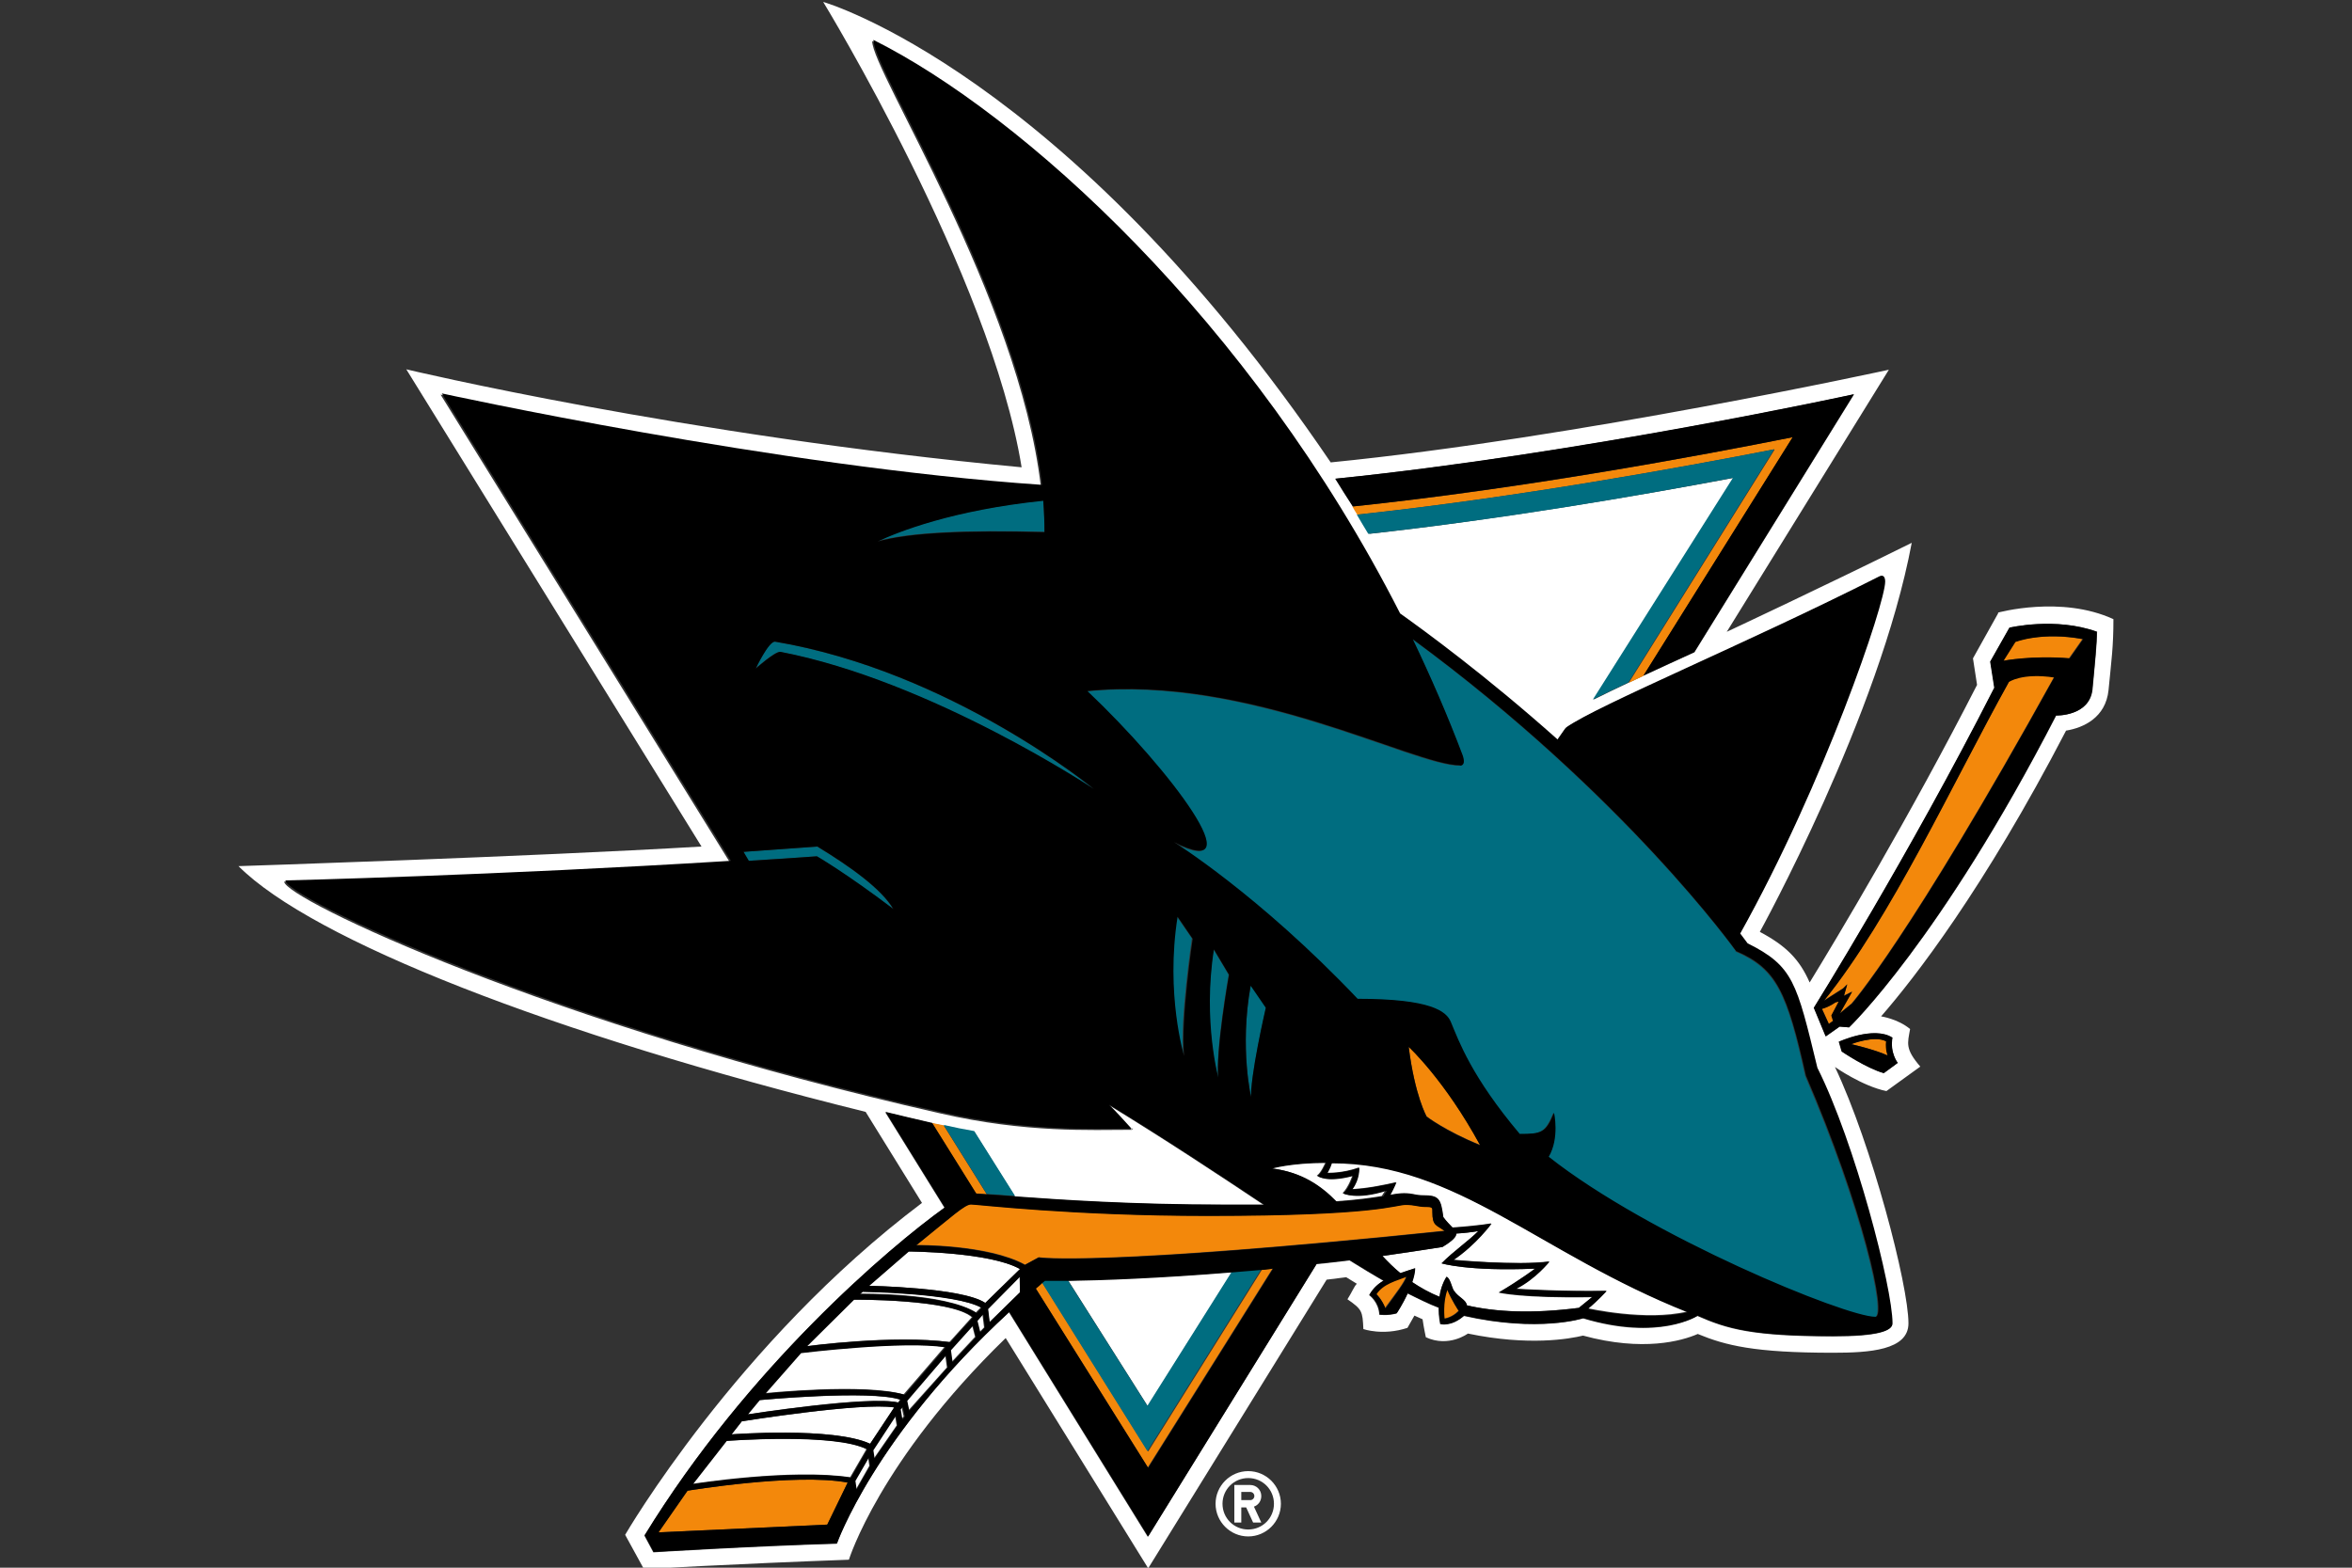 <?xml version="1.0" encoding="UTF-8" standalone="no"?>
<svg
   id="Layer_1"
   viewBox="0 0 225 150"
   version="1.1"
   sodipodi:docname="21.svg"
   width="225"
   height="150"
   inkscape:version="1.3.2 (091e20e, 2023-11-25)"
   xmlns:inkscape="http://www.inkscape.org/namespaces/inkscape"
   xmlns:sodipodi="http://sodipodi.sourceforge.net/DTD/sodipodi-0.dtd"
   xmlns="http://www.w3.org/2000/svg"
   xmlns:svg="http://www.w3.org/2000/svg">
  <rect x="0" y="0" width="225" height="150" fill="#333333" stroke="none"/>
  <defs
     id="defs45" />
  <sodipodi:namedview
     id="namedview45"
     pagecolor="#ffffff"
     bordercolor="#000000"
     borderopacity="0.25"
     inkscape:showpageshadow="2"
     inkscape:pageopacity="0.0"
     inkscape:pagecheckerboard="0"
     inkscape:deskcolor="#d1d1d1"
     inkscape:zoom="5.7543862"
     inkscape:cx="95.405484"
     inkscape:cy="80.807923"
     inkscape:window-width="3440"
     inkscape:window-height="1387"
     inkscape:window-x="1728"
     inkscape:window-y="25"
     inkscape:window-maximized="1"
     inkscape:current-layer="Layer_1" />
  <g
     id="Sharks_On_Dark"
     transform="matrix(3.906,0,0,3.906,-0.778,-19.542)">
    <path
       d="m 49.14,20.02 -0.62,1.11 0.1,0.65 c -1.65,3.23 -3.45,6.23 -4.1,7.29 -0.25,-0.57 -0.58,-0.9 -1.22,-1.24 0,0 2.93,-5.31 3.72,-9.53 -2.22,1.1 -4.53,2.18 -4.53,2.18 l 3.97,-6.42 c 0,0 -7.63,1.67 -13.67,2.27 C 26.28,6.74 20.36,5.05 20.36,5.05 c 0,0 4.1,6.71 4.86,11.4 -8.3,-0.78 -15.07,-2.4 -15.07,-2.4 l 7.23,11.69 c -4.23,0.25 -11.34,0.48 -11.34,0.48 1.81,1.81 7.65,4.11 15.36,6.02 l 1.38,2.23 c -4.54,3.42 -7.27,8.13 -7.27,8.13 l 0.46,0.84 c 0,0 2.25,-0.13 5.02,-0.23 0,0 0.75,-2.43 3.84,-5.43 l 3.49,5.64 4.37,-7.07 0.48,-0.06 0.26,0.16 c -0.07,0.07 -0.12,0.21 -0.23,0.38 0.36,0.25 0.37,0.29 0.39,0.73 0,0 0.48,0.17 1.08,-0.03 l 0.17,-0.3 0.2,0.09 c 0.03,0.21 0.08,0.44 0.08,0.44 0.56,0.26 1.03,-0.09 1.03,-0.09 1.49,0.31 2.49,0.13 2.82,0.05 1.47,0.4 2.42,0.13 2.81,-0.04 0.68,0.28 1.38,0.46 3.31,0.46 0.89,0 1.85,-0.06 1.85,-0.72 0,-0.94 -0.9,-4.38 -1.8,-6.28 0,0 0.67,0.47 1.26,0.59 l 0.83,-0.6 c -0.38,-0.44 -0.31,-0.57 -0.25,-0.92 -0.3,-0.25 -0.71,-0.31 -0.71,-0.31 0.81,-0.93 2.51,-3.11 4.53,-7 0.43,-0.07 0.97,-0.32 1.04,-0.99 0.07,-0.73 0.12,-1.05 0.12,-1.74 -1.28,-0.59 -2.83,-0.16 -2.83,-0.16 z m -3.53,-5.36 -3.91,6.32 c -0.42,0.19 -0.84,0.39 -1.24,0.57 -0.12,0.06 -0.24,0.11 -0.36,0.17 -0.32,0.15 -0.61,0.29 -0.87,0.42 l 3.43,-5.43 c -2.41,0.45 -5.7,1.01 -8.92,1.37 -0.09,-0.16 -0.18,-0.31 -0.28,-0.47 -0.04,-0.07 -0.08,-0.14 -0.12,-0.2 -0.14,-0.23 -0.28,-0.46 -0.43,-0.68 6.05,-0.61 12.71,-2.07 12.71,-2.07 z m 0.93,22.77 c 0,0.18 -0.36,0.31 -1.44,0.31 -1.99,0 -2.6,-0.18 -3.33,-0.5 0,0 -0.94,0.62 -2.8,0.06 0,0 -1.09,0.35 -2.92,-0.06 -0.32,0.28 -0.58,0.2 -0.58,0.2 0,0 -0.04,-0.17 -0.04,-0.4 -0.24,-0.09 -0.49,-0.22 -0.76,-0.35 -0.13,0.27 -0.27,0.49 -0.27,0.49 -0.22,0.06 -0.42,0.03 -0.42,0.03 -0.02,-0.32 -0.25,-0.48 -0.25,-0.48 0.09,-0.16 0.21,-0.27 0.35,-0.35 -0.26,-0.15 -0.54,-0.32 -0.83,-0.5 -0.28,0.03 -0.55,0.07 -0.81,0.09 l -4.13,6.68 -3.4,-5.5 c -3.3,3.04 -4.22,5.67 -4.22,5.67 -2.06,0.06 -4.49,0.21 -4.49,0.21 l -0.22,-0.41 c 2.52,-4.11 5.99,-7.06 7.35,-8.03 l -1.45,-2.34 c 0.29,0.07 0.71,0.17 1.14,0.27 0.1,0.02 0.19,0.04 0.29,0.06 0.26,0.06 0.52,0.11 0.75,0.15 l 1,1.59 c 1.1,0.08 2.84,0.2 5.15,0.2 0.34,0 0.66,0 0.94,0 -1.14,-0.76 -2.41,-1.6 -3.8,-2.45 0.19,0.2 0.38,0.41 0.57,0.61 -1.02,0 -2.58,0.08 -4.68,-0.4 C 13.66,30.11 7.16,27.01 7.16,26.6 c 0,0 5.1,-0.12 10.91,-0.48 L 10.99,14.67 c 0,0 8.22,1.8 14.7,2.24 -0.55,-4.64 -4.13,-10.15 -4.13,-10.9 3.62,1.81 9.24,6.86 12.9,14.05 0.58,0.41 2.1,1.52 3.86,3.09 l 0.21,-0.3 c 0.8,-0.56 4.39,-2.04 7.67,-3.7 0.08,-0.04 0.14,0 0.14,0.13 0,0.53 -1.49,4.93 -3.55,8.62 l 0.18,0.24 c 1.12,0.57 1.2,0.95 1.71,3.05 0.92,1.83 1.84,5.39 1.84,6.26 z m 0,-7.01 c -0.06,0.37 0.13,0.62 0.13,0.62 l -0.34,0.25 C 45.9,31.17 45.3,30.76 45.3,30.76 l -0.07,-0.24 c 0,0 0.85,-0.39 1.3,-0.1 z m 5.02,-9.94 c 0,0.27 -0.05,0.74 -0.11,1.41 -0.07,0.66 -0.89,0.64 -0.89,0.64 -2.84,5.51 -5.07,7.64 -5.07,7.64 l -0.23,-0.02 -0.34,0.24 -0.29,-0.7 c 0,0 2.33,-3.73 4.42,-7.84 l -0.1,-0.64 0.47,-0.83 c 0,0 1.13,-0.27 2.15,0.1 z"
       style="fill:#ffffff;stroke-width:0px"
       id="path1" />
    <path
       d="m 28.31,39.45 2.07,-3.29 c -1.83,0.15 -3.27,0.19 -4.02,0.21 z"
       style="fill:#ffffff;stroke-width:0px"
       id="path2" />
    <path
       d="m 34.15,34.16 c -0.75,0.24 -1.07,0.07 -1.07,0.07 0.15,-0.15 0.24,-0.43 0.24,-0.43 -0.66,0.18 -0.87,0 -0.87,0 0.1,-0.06 0.21,-0.32 0.21,-0.32 -0.86,0 -1.33,0.14 -1.33,0.14 0.71,0.09 1.18,0.4 1.57,0.81 0.56,-0.04 0.9,-0.09 1.14,-0.13 l 0.09,-0.14 z"
       style="fill:#ffffff;stroke-width:0px"
       id="path3" />
    <path
       d="m 36.91,36.66 c 0.51,-0.3 0.88,-0.58 0.88,-0.58 -1.66,0.07 -2.29,-0.13 -2.29,-0.13 0.3,-0.3 0.67,-0.55 0.9,-0.79 -0.18,0.03 -0.36,0.05 -0.54,0.06 0,0.08 -0.09,0.17 -0.34,0.33 -0.5,0.08 -0.99,0.15 -1.47,0.22 0.14,0.15 0.28,0.29 0.44,0.42 0.11,-0.04 0.23,-0.07 0.36,-0.12 0,0.1 -0.03,0.22 -0.07,0.34 0.2,0.13 0.42,0.26 0.67,0.36 0.02,-0.16 0.08,-0.33 0.17,-0.49 0.09,0.02 0.13,0.27 0.18,0.34 0.12,0.18 0.28,0.21 0.32,0.36 0.7,0.16 1.58,0.21 2.75,0.06 l 0.32,-0.26 c -1.71,0.03 -2.28,-0.11 -2.28,-0.11 z"
       style="fill:#ffffff;stroke-width:0px"
       id="path4" />
    <path
       d="m 32.7,33.73 c 0,0 0.36,0.02 0.78,-0.13 0,0 0.02,0.28 -0.17,0.53 0,0 0.35,0 1.08,-0.17 0,0 -0.06,0.15 -0.15,0.31 0.13,-0.02 0.23,-0.04 0.34,-0.04 0.24,0 0.26,0.05 0.47,0.05 0.39,0 0.43,0.08 0.49,0.53 0.08,0.11 0.17,0.19 0.23,0.26 0.29,-0.02 0.62,-0.05 0.95,-0.1 0,0 -0.37,0.51 -0.93,0.89 0,0 1.55,0.15 2.35,0.04 0,0 -0.34,0.42 -0.82,0.67 0,0 1.07,0.07 2.22,0.05 0,0 -0.23,0.25 -0.45,0.43 0,0 1.42,0.32 2.43,0.08 -3.65,-1.45 -5.66,-3.65 -8.71,-3.65 -0.05,0.13 -0.11,0.24 -0.11,0.24 z"
       style="fill:#ffffff;stroke-width:0px"
       id="path5" />
    <path
       d="m 17.98,40.3 -0.82,1.05 c 0,0 2.41,-0.38 3.86,-0.16 l 0.4,-0.69 c -0.79,-0.41 -3.44,-0.2 -3.44,-0.2 z"
       style="fill:#ffffff;stroke-width:0px"
       id="path6" />
    <path
       d="m 18.36,39.82 -0.25,0.32 c 0,0 2.49,-0.19 3.4,0.23 l 0.59,-0.89 c -0.81,-0.13 -3.74,0.34 -3.74,0.34 z"
       style="fill:#ffffff;stroke-width:0px"
       id="path7" />
    <path
       d="m 18.79,39.3 -0.29,0.35 c 0,0 2.98,-0.47 3.69,-0.29 l 0.05,-0.07 C 21.5,39.05 18.79,39.3 18.79,39.3 Z"
       style="fill:#ffffff;stroke-width:0px"
       id="path8" />
    <path
       d="m 19.79,38.14 -0.87,0.99 c 0,0 2.42,-0.25 3.41,0.03 l 1,-1.16 c -1.02,-0.17 -3.54,0.14 -3.54,0.14 z"
       style="fill:#ffffff;stroke-width:0px"
       id="path9" />
    <path
       d="m 21.09,36.84 -1.15,1.14 c 0,0 2.12,-0.29 3.51,-0.1 L 24,37.27 c -0.52,-0.45 -2.91,-0.43 -2.91,-0.43 z"
       style="fill:#ffffff;stroke-width:0px"
       id="path10" />
    <path
       d="m 21.31,36.64 -0.06,0.05 c 0,0 2.06,-0.03 2.85,0.46 l 0.12,-0.12 c -0.64,-0.36 -2.91,-0.39 -2.91,-0.39 z"
       style="fill:#ffffff;stroke-width:0px"
       id="path11" />
    <path
       d="m 22.45,35.65 -0.98,0.85 c 0,0 2.3,0.04 2.86,0.42 l 0.85,-0.83 c -0.74,-0.42 -2.72,-0.43 -2.72,-0.43 z"
       style="fill:#ffffff;stroke-width:0px"
       id="path12" />
    <polygon
       points="21.16,41.49 21.49,40.91 21.46,40.71 21.13,41.28 "
       style="fill:#ffffff;stroke-width:0px"
       id="polygon12" />
    <polygon
       points="21.6,40.73 22.16,39.92 22.12,39.69 21.57,40.53 "
       style="fill:#ffffff;stroke-width:0px"
       id="polygon13" />
    <polygon
       points="22.27,39.77 22.33,39.7 22.28,39.47 22.24,39.53 "
       style="fill:#ffffff;stroke-width:0px"
       id="polygon14" />
    <polygon
       points="22.44,39.56 23.39,38.5 23.35,38.21 22.39,39.32 "
       style="fill:#ffffff;stroke-width:0px"
       id="polygon15" />
    <polygon
       points="23.51,38.36 24.08,37.75 24.01,37.48 23.47,38.07 "
       style="fill:#ffffff;stroke-width:0px"
       id="polygon16" />
    <polygon
       points="24.19,37.63 24.3,37.52 24.26,37.2 24.12,37.35 "
       style="fill:#ffffff;stroke-width:0px"
       id="polygon17" />
    <polygon
       points="24.43,37.39 25.18,36.66 25.17,36.28 24.39,37.07 "
       style="fill:#ffffff;stroke-width:0px"
       id="polygon18" />
    <path
       d="m 31.57,41.84 c 0,-0.44 -0.36,-0.8 -0.8,-0.8 -0.44,0 -0.8,0.36 -0.8,0.8 0,0.44 0.36,0.8 0.8,0.8 0.44,0 0.8,-0.36 0.8,-0.8 z m -1.43,0 c 0,-0.35 0.28,-0.63 0.63,-0.63 0.35,0 0.63,0.28 0.63,0.63 0,0.35 -0.28,0.63 -0.63,0.63 -0.35,0 -0.63,-0.28 -0.63,-0.63 z"
       style="fill:#ffffff;stroke-width:0px"
       id="path18" />
    <path
       d="m 31.09,42.3 -0.18,-0.39 c 0.11,-0.04 0.18,-0.14 0.18,-0.26 0,-0.15 -0.12,-0.27 -0.27,-0.27 h -0.39 v 0.92 h 0.17 v -0.37 h 0.12 l 0.17,0.37 c 0,0 0.19,0 0.19,0 z M 30.82,41.75 H 30.6 v -0.2 h 0.22 c 0.06,0 0.1,0.05 0.1,0.1 0,0.05 -0.04,0.1 -0.1,0.1 z"
       style="fill:#ffffff;stroke-width:0px"
       id="path19" />
    <path
       d="m 25.72,36.42 c -0.06,0.05 -0.11,0.09 -0.16,0.14 l 2.75,4.39 3.06,-4.88 c -0.09,0 -0.18,0.02 -0.26,0.03 l -2.79,4.46 -2.59,-4.14 z"
       style="fill:#f3880b;stroke-width:0px"
       id="path20" />
    <path
       d="m 43.66,16.02 -3.57,5.71 c 0.12,-0.06 0.24,-0.11 0.36,-0.17 l 3.66,-5.85 c -2.29,0.46 -6.63,1.27 -10.79,1.7 0.04,0.07 0.08,0.14 0.12,0.2 3.91,-0.42 7.96,-1.16 10.21,-1.6 z"
       style="fill:#f3880b;stroke-width:0px"
       id="path21" />
    <path
       d="m 24.36,34.25 -1.05,-1.68 c -0.1,-0.02 -0.19,-0.04 -0.29,-0.06 l 1.08,1.73 c 0.08,0 0.16,0 0.26,0.02 z"
       style="fill:#f3880b;stroke-width:0px"
       id="path22" />
    <path
       d="m 34.12,37.04 c 0.28,-0.38 0.47,-0.62 0.52,-0.78 -0.25,0.11 -0.57,0.17 -0.74,0.43 0,0 0.13,0.12 0.22,0.34 z"
       style="fill:#f3880b;stroke-width:0px"
       id="path23" />
    <path
       d="m 35.57,37.3 c 0,0 0.19,-0.02 0.35,-0.19 0,0 -0.18,-0.27 -0.28,-0.52 -0.13,0.32 -0.07,0.71 -0.07,0.71 z"
       style="fill:#f3880b;stroke-width:0px"
       id="path24" />
    <path
       d="m 34.7,30.64 c 0.15,1.2 0.44,1.71 0.44,1.71 0,0 0.45,0.35 1.31,0.7 -0.87,-1.61 -1.75,-2.41 -1.75,-2.41 z"
       style="fill:#f3880b;stroke-width:0px"
       id="path25" />
    <path
       d="m 25.29,35.99 0.35,-0.19 c 0,0 1.42,0.23 9.94,-0.65 -0.2,-0.15 -0.3,-0.12 -0.3,-0.46 0,-0.11 0.02,-0.13 -0.17,-0.13 -0.19,0 -0.26,-0.05 -0.48,-0.05 -0.27,0 -0.68,0.27 -4.85,0.27 -3.32,0 -5.65,-0.28 -5.8,-0.28 -0.15,0 -0.45,0.28 -1.34,1 0,0 1.75,-0.02 2.66,0.48 z"
       style="fill:#f3880b;stroke-width:0px"
       id="path26" />
    <path
       d="m 20.95,41.32 c -1.28,-0.24 -3.92,0.2 -3.92,0.2 l -0.71,1.02 4.14,-0.19 0.5,-1.03 z"
       style="fill:#f3880b;stroke-width:0px"
       id="path27" />
    <path
       d="m 49.4,21.7 c -1.38,2.48 -2.89,5.77 -4.53,7.81 l 0.47,-0.3 0.1,-0.1 -0.08,0.28 0.2,-0.1 -0.3,0.53 0.28,-0.23 c 0,0 1.41,-1.58 4.97,-8.01 -0.79,-0.12 -1.11,0.11 -1.11,0.11 z"
       style="fill:#f3880b;stroke-width:0px"
       id="path28" />
    <path
       d="m 49.54,20.73 -0.29,0.46 c 0,0 0.7,-0.13 1.62,-0.06 l 0.33,-0.47 c -1.02,-0.19 -1.67,0.07 -1.67,0.07 z"
       style="fill:#f3880b;stroke-width:0px"
       id="path29" />
    <path
       d="m 45.15,29.55 c 0,0 -0.13,0.11 -0.33,0.16 l 0.17,0.37 0.11,-0.08 -0.04,-0.13 0.18,-0.34 -0.08,0.02 z"
       style="fill:#f3880b;stroke-width:0px"
       id="path30" />
    <path
       d="m 46.39,30.51 c -0.29,-0.15 -0.85,0.07 -0.85,0.07 0,0 0.57,0.13 0.9,0.28 0,0 -0.06,-0.13 -0.04,-0.35 z"
       style="fill:#f3880b;stroke-width:0px"
       id="path31" />
    <path
       d="m 26.36,36.36 c -0.38,0 -0.59,0 -0.59,0 -0.02,0.02 -0.04,0.03 -0.06,0.05 l 2.59,4.14 2.79,-4.46 c -0.24,0.02 -0.48,0.04 -0.72,0.06 l -2.07,3.29 -1.95,-3.08 z"
       style="fill:#006d80;stroke-width:0px"
       id="path32" />
    <path
       d="m 24.36,34.25 c 0.19,0.01 0.43,0.03 0.7,0.05 l -1,-1.59 c -0.23,-0.04 -0.49,-0.09 -0.75,-0.15 l 1.05,1.68 z"
       style="fill:#006d80;stroke-width:0px"
       id="path33" />
    <path
       d="m 42.64,16.71 -3.43,5.43 c 0.26,-0.13 0.55,-0.27 0.87,-0.42 l 3.57,-5.71 c -2.26,0.44 -6.3,1.18 -10.22,1.6 0.09,0.15 0.18,0.31 0.28,0.47 3.22,-0.35 6.51,-0.91 8.92,-1.37 z"
       style="fill:#006d80;stroke-width:0px"
       id="path34" />
    <path
       d="m 25.78,18.03 c 0,-0.25 -0.01,-0.51 -0.03,-0.77 -2.23,0.24 -3.56,0.76 -4.07,1 0.78,-0.22 2.17,-0.28 4.1,-0.23 z"
       style="fill:#006d80;stroke-width:0px"
       id="path35" />
    <path
       d="m 42.71,28.3 c 0,0 -2.71,-3.8 -7.92,-7.64 0.44,0.91 0.85,1.86 1.22,2.84 0.05,0.14 0.05,0.26 -0.07,0.26 -1.14,0 -5.17,-2.22 -9.13,-1.82 2.05,1.96 4.1,4.7 2.12,3.7 0,0 2.07,1.28 4.5,3.84 1.81,0 2.17,0.31 2.28,0.56 0.2,0.49 0.5,1.36 1.69,2.75 0.54,0 0.64,-0.04 0.84,-0.52 0,0 0.15,0.62 -0.13,1.08 2.47,1.95 7.27,3.92 8,3.92 0.3,0 -0.31,-2.68 -1.7,-5.91 -0.45,-2.04 -0.71,-2.62 -1.71,-3.05 z"
       style="fill:#006d80;stroke-width:0px"
       id="path36" />
    <path
       d="m 20.2,25.98 c 0,0 0.71,0.42 1.87,1.29 -0.28,-0.49 -1.04,-1.03 -1.86,-1.53 l -1.81,0.13 0.13,0.22 c 0.55,-0.04 1.11,-0.07 1.66,-0.11 z"
       style="fill:#006d80;stroke-width:0px"
       id="path37" />
    <path
       d="m 30.83,29.14 c -0.28,1.55 0.02,2.78 0.02,2.78 -0.05,-0.52 0.36,-2.25 0.36,-2.25 l -0.37,-0.54 z"
       style="fill:#006d80;stroke-width:0px"
       id="path38" />
    <path
       d="m 29.92,28.26 c -0.28,1.77 0.12,3.19 0.12,3.19 -0.09,-0.65 0.25,-2.57 0.25,-2.57 z"
       style="fill:#006d80;stroke-width:0px"
       id="path39" />
    <path
       d="m 29.02,27.45 c -0.29,1.89 0.16,3.41 0.16,3.41 -0.09,-0.86 0.21,-2.87 0.21,-2.87 z"
       style="fill:#006d80;stroke-width:0px"
       id="path40" />
    <path
       d="m 26.98,24.33 c 0,0 -3.49,-2.88 -7.81,-3.61 -0.16,0 -0.47,0.66 -0.47,0.66 0,0 0.46,-0.41 0.6,-0.41 3.7,0.72 7.68,3.37 7.68,3.37 z"
       style="fill:#006d80;stroke-width:0px"
       id="path41" />
    <path
       d="m 44.11,15.7 -3.66,5.85 c 0.4,-0.19 0.82,-0.38 1.24,-0.57 l 3.91,-6.32 c 0,0 -6.65,1.45 -12.7,2.07 0.14,0.23 0.28,0.45 0.43,0.68 4.16,-0.44 8.49,-1.24 10.79,-1.7 z"
       style="stroke-width:0px"
       id="path42" />
    <path
       d="m 27.93,32.67 c -0.19,-0.21 -0.38,-0.42 -0.57,-0.61 1.39,0.85 2.66,1.69 3.8,2.45 -0.29,0 -0.6,0 -0.94,0 -2.31,0 -4.05,-0.12 -5.15,-0.2 -0.27,-0.02 -0.51,-0.04 -0.7,-0.05 -0.1,0 -0.18,-0.01 -0.26,-0.02 l -1.08,-1.73 c -0.44,-0.1 -0.85,-0.2 -1.14,-0.27 l 1.45,2.34 c -1.35,0.97 -4.83,3.92 -7.35,8.03 l 0.22,0.41 c 0,0 2.43,-0.15 4.49,-0.21 0,0 0.92,-2.63 4.22,-5.67 l 3.4,5.5 4.13,-6.68 c 0.27,-0.03 0.54,-0.06 0.81,-0.09 0.29,0.18 0.56,0.35 0.83,0.5 -0.14,0.08 -0.26,0.19 -0.35,0.35 0,0 0.24,0.16 0.25,0.48 0,0 0.2,0.03 0.42,-0.03 0,0 0.15,-0.22 0.27,-0.49 0.27,0.14 0.52,0.26 0.76,0.35 0,0.23 0.04,0.4 0.04,0.4 0,0 0.26,0.08 0.58,-0.2 1.83,0.42 2.92,0.06 2.92,0.06 1.86,0.55 2.8,-0.06 2.8,-0.06 0.73,0.32 1.34,0.5 3.33,0.5 1.08,0 1.44,-0.13 1.44,-0.31 0,-0.87 -0.92,-4.43 -1.84,-6.26 C 44.2,29.06 44.12,28.67 43,28.11 l -0.18,-0.24 c 2.06,-3.69 3.55,-8.09 3.55,-8.62 0,-0.13 -0.06,-0.17 -0.14,-0.13 -3.28,1.66 -6.87,3.14 -7.67,3.7 l -0.21,0.3 C 36.59,21.55 35.08,20.45 34.49,20.03 30.83,12.84 25.21,7.79 21.59,5.98 c 0,0.75 3.58,6.27 4.13,10.9 -6.48,-0.44 -14.7,-2.24 -14.7,-2.24 l 7.08,11.45 c -5.81,0.36 -10.91,0.48 -10.91,0.48 0,0.4 6.49,3.51 16.08,5.68 2.1,0.48 3.66,0.4 4.68,0.4 z m -8.62,-11.7 c -0.14,0 -0.6,0.41 -0.6,0.41 0,0 0.31,-0.66 0.47,-0.66 4.32,0.73 7.81,3.61 7.81,3.61 0,0 -3.98,-2.65 -7.68,-3.36 z m 9.89,9.9 c 0,0 -0.46,-1.51 -0.16,-3.41 L 29.41,28 c 0,0 -0.3,2.01 -0.21,2.87 z m 0.85,0.58 c 0,0 -0.4,-1.41 -0.12,-3.19 l 0.37,0.62 c 0,0 -0.34,1.92 -0.26,2.57 z m 0.8,0.48 c 0,0 -0.3,-1.24 -0.02,-2.78 l 0.37,0.54 c 0,0 -0.4,1.73 -0.36,2.25 z m 0.5,1.7 c 0,0 0.47,-0.14 1.33,-0.14 0,0 -0.11,0.25 -0.21,0.32 0,0 0.2,0.18 0.87,0 0,0 -0.09,0.29 -0.24,0.43 0,0 0.32,0.17 1.07,-0.07 l -0.09,0.14 c -0.24,0.04 -0.58,0.09 -1.14,0.13 -0.39,-0.4 -0.86,-0.72 -1.57,-0.81 z m -10.88,8.72 -4.14,0.19 0.71,-1.02 c 0,0 2.64,-0.44 3.92,-0.2 l -0.5,1.03 z m -3.29,-1 L 18,40.3 c 0,0 2.65,-0.2 3.44,0.21 l -0.4,0.69 c -1.45,-0.22 -3.86,0.16 -3.86,0.16 z m 4,0.14 -0.03,-0.21 0.33,-0.57 0.03,0.2 z m -3.06,-1.35 0.25,-0.32 c 0,0 2.93,-0.47 3.73,-0.34 l -0.59,0.89 c -0.91,-0.42 -3.4,-0.23 -3.4,-0.23 z m 3.5,0.59 -0.03,-0.2 0.55,-0.84 0.04,0.23 z m -3.1,-1.08 0.29,-0.35 c 0,0 2.71,-0.26 3.45,-0.01 l -0.05,0.07 c -0.71,-0.17 -3.69,0.29 -3.69,0.29 z m 3.78,0.12 -0.04,-0.24 0.05,-0.06 0.05,0.23 -0.05,0.07 z m -3.35,-0.63 0.87,-0.99 c 0,0 2.53,-0.31 3.54,-0.14 l -1,1.16 c -0.99,-0.28 -3.41,-0.03 -3.41,-0.03 z m 3.52,0.42 -0.05,-0.24 0.95,-1.11 0.04,0.29 z m -2.5,-1.58 1.15,-1.14 c 0,0 2.39,-0.02 2.91,0.43 l -0.55,0.61 c -1.4,-0.18 -3.51,0.1 -3.51,0.1 z m 3.56,0.39 -0.04,-0.29 0.54,-0.6 0.07,0.28 z m -2.26,-1.67 0.06,-0.05 c 0,0 2.27,0.03 2.91,0.39 l -0.12,0.13 c -0.79,-0.5 -2.85,-0.46 -2.85,-0.46 z m 2.94,0.94 -0.07,-0.28 0.14,-0.16 0.04,0.32 z m -2.73,-1.13 0.98,-0.85 c 0,0 1.98,0.01 2.72,0.43 l -0.85,0.83 C 23.77,36.54 21.47,36.5 21.47,36.5 Z m 2.96,0.89 -0.04,-0.33 0.78,-0.79 v 0.38 c 0,0 -0.74,0.73 -0.74,0.73 z m 3.88,3.56 -2.75,-4.39 c 0.06,-0.05 0.11,-0.09 0.16,-0.14 0.02,-0.02 0.04,-0.03 0.06,-0.05 0,0 0.21,0 0.59,0 0.75,-0.01 2.19,-0.06 4.02,-0.21 0.23,-0.02 0.47,-0.04 0.72,-0.06 0.09,0 0.18,-0.02 0.26,-0.03 z M 25.65,35.8 25.3,35.99 c -0.92,-0.5 -2.66,-0.48 -2.66,-0.48 0.89,-0.72 1.19,-1 1.34,-1 0.15,0 2.48,0.28 5.8,0.28 4.17,0 4.58,-0.27 4.85,-0.27 0.22,0 0.3,0.05 0.48,0.05 0.18,0 0.17,0.02 0.17,0.13 0,0.34 0.1,0.31 0.3,0.46 -8.52,0.88 -9.94,0.65 -9.94,0.65 z m 8.48,1.25 c -0.09,-0.22 -0.22,-0.34 -0.22,-0.34 0.17,-0.26 0.49,-0.33 0.74,-0.43 -0.05,0.15 -0.24,0.39 -0.52,0.78 z m 1.45,0.26 c 0,0 -0.05,-0.4 0.07,-0.71 0.1,0.25 0.28,0.52 0.28,0.52 -0.17,0.17 -0.35,0.19 -0.35,0.19 z m 3.3,-0.27 c -1.17,0.15 -2.05,0.1 -2.75,-0.06 -0.03,-0.15 -0.19,-0.18 -0.32,-0.36 -0.05,-0.07 -0.09,-0.31 -0.18,-0.34 -0.1,0.15 -0.15,0.32 -0.17,0.49 -0.25,-0.1 -0.48,-0.23 -0.67,-0.36 0.04,-0.12 0.07,-0.24 0.07,-0.34 -0.13,0.04 -0.25,0.08 -0.36,0.12 -0.16,-0.13 -0.31,-0.28 -0.44,-0.42 0.48,-0.07 0.97,-0.14 1.47,-0.22 0.25,-0.15 0.34,-0.25 0.34,-0.33 0.18,-0.01 0.36,-0.03 0.54,-0.06 -0.24,0.24 -0.61,0.49 -0.9,0.79 0,0 0.63,0.2 2.29,0.13 0,0 -0.37,0.28 -0.88,0.58 0,0 0.58,0.14 2.28,0.11 l -0.32,0.26 z m 0.22,0.02 c 0.22,-0.18 0.45,-0.43 0.45,-0.43 -1.15,0.02 -2.22,-0.05 -2.22,-0.05 0.48,-0.24 0.82,-0.67 0.82,-0.67 -0.8,0.1 -2.35,-0.04 -2.35,-0.04 0.56,-0.38 0.93,-0.89 0.93,-0.89 -0.33,0.05 -0.66,0.08 -0.95,0.1 -0.07,-0.07 -0.15,-0.15 -0.23,-0.26 -0.06,-0.45 -0.1,-0.53 -0.49,-0.53 -0.21,0 -0.23,-0.05 -0.47,-0.05 -0.11,0 -0.2,0.01 -0.34,0.04 0.09,-0.16 0.15,-0.31 0.15,-0.31 -0.73,0.17 -1.08,0.17 -1.08,0.17 0.19,-0.25 0.17,-0.53 0.17,-0.53 -0.42,0.15 -0.78,0.13 -0.78,0.13 0,0 0.07,-0.11 0.11,-0.24 3.05,0 5.06,2.2 8.71,3.65 -1.01,0.24 -2.43,-0.08 -2.43,-0.08 z m -4.4,-6.41 c 0,0 0.88,0.81 1.75,2.41 -0.86,-0.35 -1.31,-0.7 -1.31,-0.7 0,0 -0.29,-0.51 -0.44,-1.71 z m 1.25,-6.89 c 0.12,0 0.12,-0.12 0.07,-0.26 -0.37,-0.98 -0.78,-1.92 -1.22,-2.84 5.21,3.83 7.92,7.64 7.92,7.64 1,0.43 1.25,1.01 1.71,3.05 1.39,3.23 2,5.91 1.7,5.91 -0.73,0 -5.53,-1.97 -8,-3.92 0.27,-0.46 0.13,-1.08 0.13,-1.08 -0.2,0.49 -0.3,0.52 -0.84,0.52 -1.18,-1.4 -1.49,-2.27 -1.69,-2.75 -0.11,-0.25 -0.47,-0.56 -2.28,-0.56 -2.43,-2.56 -4.5,-3.84 -4.5,-3.84 1.98,1 -0.06,-1.75 -2.12,-3.7 3.96,-0.4 7.99,1.82 9.13,1.82 z M 25.79,18.04 c -1.93,-0.05 -3.32,0.01 -4.1,0.23 0.51,-0.24 1.84,-0.77 4.06,-1 0.02,0.26 0.03,0.52 0.03,0.77 z m -5.59,7.94 c -0.56,0.04 -1.11,0.08 -1.66,0.11 l -0.13,-0.22 1.81,-0.13 c 0.82,0.5 1.57,1.04 1.86,1.53 -1.16,-0.88 -1.87,-1.29 -1.87,-1.29 z"
       style="stroke-width:0px"
       id="path43" />
    <path
       d="m 45.24,30.52 0.07,0.24 c 0,0 0.6,0.41 1.03,0.53 l 0.34,-0.25 c 0,0 -0.2,-0.25 -0.13,-0.62 -0.45,-0.29 -1.3,0.1 -1.3,0.1 z m 0.3,0.06 c 0,0 0.56,-0.22 0.85,-0.07 -0.02,0.22 0.04,0.35 0.04,0.35 -0.32,-0.15 -0.9,-0.28 -0.9,-0.28 z"
       style="stroke-width:0px"
       id="path44" />
    <path
       d="m 49.41,20.38 -0.47,0.83 0.1,0.64 c -2.09,4.11 -4.42,7.84 -4.42,7.84 l 0.29,0.7 0.34,-0.24 0.23,0.02 c 0,0 2.23,-2.13 5.07,-7.64 0,0 0.82,0.03 0.89,-0.64 0.07,-0.67 0.11,-1.14 0.11,-1.41 -1.02,-0.37 -2.15,-0.1 -2.15,-0.1 z m -4.31,9.63 -0.11,0.08 -0.17,-0.37 c 0.2,-0.06 0.33,-0.16 0.33,-0.16 l 0.08,-0.02 -0.18,0.34 0.04,0.13 z m 0.44,-0.41 -0.28,0.23 0.3,-0.53 -0.2,0.1 0.08,-0.28 -0.1,0.1 -0.47,0.3 c 1.65,-2.04 3.15,-5.33 4.53,-7.81 0,0 0.32,-0.23 1.11,-0.11 -3.56,6.43 -4.97,8.01 -4.97,8.01 z m 5.68,-8.94 -0.33,0.47 c -0.93,-0.08 -1.62,0.06 -1.62,0.06 l 0.29,-0.46 c 0,0 0.65,-0.26 1.67,-0.07 z"
       style="stroke-width:0px"
       id="path45" />
  </g>
</svg>
